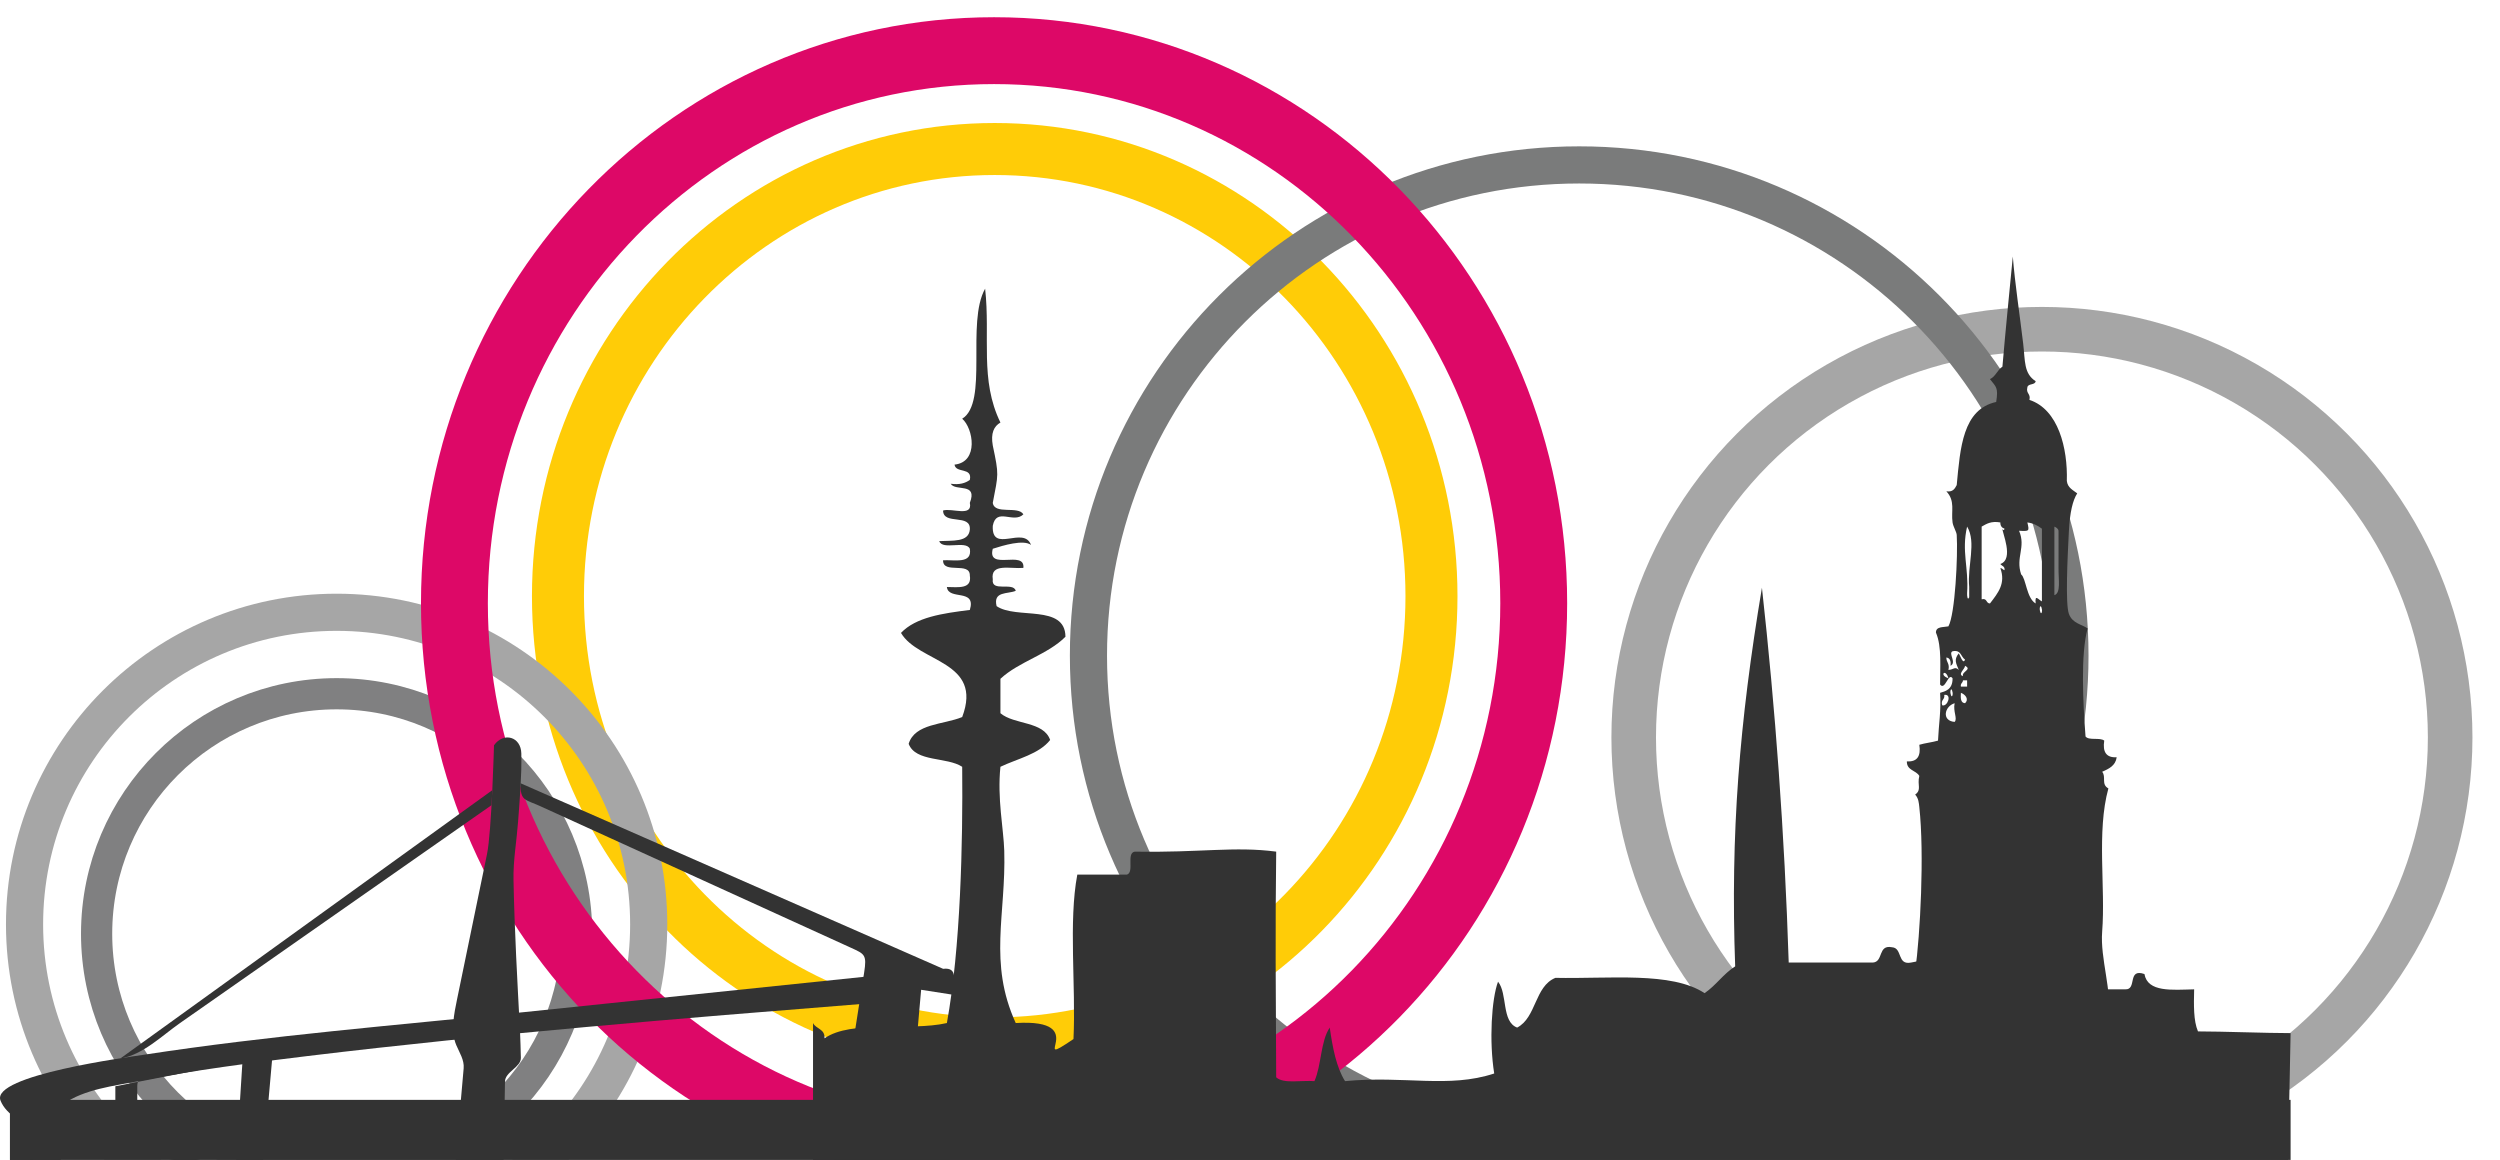 <?xml version="1.0" encoding="utf-8"?>
<!-- Generator: Adobe Illustrator 15.1.0, SVG Export Plug-In . SVG Version: 6.00 Build 0)  -->
<!DOCTYPE svg PUBLIC "-//W3C//DTD SVG 1.1//EN" "http://www.w3.org/Graphics/SVG/1.1/DTD/svg11.dtd">
<svg version="1.1" id="Layer_1" xmlns="http://www.w3.org/2000/svg" xmlns:xlink="http://www.w3.org/1999/xlink" x="0px" y="0px"
	 width="1682.404px" height="780.612px" viewBox="0 0 1682.404 780.612" enable-background="new 0 0 1682.404 780.612"
	 xml:space="preserve">
<path fill="none" stroke="#FFCC07" stroke-width="35" d="M669.405,100.28c162.329,0,293.923,134.729,293.923,300.93
	c0,166.197-131.594,300.93-293.923,300.93c-162.324,0-293.918-134.732-293.918-300.93
	C375.487,235.009,507.081,100.28,669.405,100.28z"/>
<path fill="none" stroke="#808081" stroke-width="21" d="M226.542,466.859c89.204,0,161.52,72.315,161.52,161.52
	c0,89.208-72.315,161.522-161.52,161.522c-89.208,0-161.523-72.314-161.523-161.522C65.019,539.174,137.334,466.859,226.542,466.859
	z"/>
<path fill="none" stroke="#A6A6A6" stroke-width="25" d="M226.542,412.038c115.988,0,210.015,94.027,210.015,210.019
	c0,115.987-94.026,210.014-210.015,210.014c-115.992,0-210.018-94.026-210.018-210.014
	C16.524,506.065,110.551,412.038,226.542,412.038z"/>
<circle fill="none" stroke="#A6A6A6" stroke-width="30" cx="1374.14" cy="496.268" r="274.722"/>
<path fill="none" stroke="#7A7B7B" stroke-width="25" d="M1062.749,110.981c182.395,0,330.246,147.852,330.246,330.238
	c0,182.41-147.852,330.27-330.246,330.27c-182.4,0-330.264-147.855-330.264-330.27
	C732.485,258.833,880.348,110.981,1062.749,110.981z"/>
<path fill="none" stroke="#DD0867" stroke-width="45" d="M668.973,34.089c200.57,0,363.163,166.477,363.163,371.833
	c0,205.359-162.593,371.836-363.163,371.836c-200.574,0-363.167-166.478-363.167-371.836
	C305.806,200.565,468.399,34.089,668.973,34.089z"/>
<g>
	<g>
		<g>
			<path fill="#333333" d="M1286.04,688.558c6.019-9.852,1.099-22.767,2.787-34.958c3.444-24.715,6.259-78.839,2.796-110.457
				c-0.276-2.549-0.492-6-2.796-8.386c4.573-3.433,1.233-6.146,2.796-12.591c-2.203-3.85-8.498-3.615-8.386-9.78
				c6.95,0.429,9.567-3.481,8.386-11.186c3.958-1.178,8.632-1.628,12.587-2.795c0.459-10.727,2.185-20.187,1.401-32.162
				c3.258-0.973,8.517-2.031,8.387-9.784c-2.837-4.223-5.018,8.654-8.387,4.196c-0.101-10.987,1.315-25.415-2.803-34.953
				c-0.041-4.238,4.909-3.481,8.39-4.193c4.514-7.928,6.474-47.877,5.599-61.522c-0.142-2.131-2.404-5.594-2.796-8.386
				c-1.096-7.741,1.979-14.379-4.192-20.977c4.386,0.664,5.709-1.745,6.988-4.189c2.386-25.114,4.021-50.981,26.567-55.931
				c1.524-9.848-0.008-9.952-4.197-15.379c3.869-1.729,4.965-6.225,8.391-8.386c2.124-24.909,4.622-49.446,6.992-74.105
				c1.342,17.462,4.782,40.042,6.988,58.723c1.354,11.491,0.339,20.045,8.387,25.166c-0.384,2.877-5.208,1.32-5.595,4.197
				c-1.014,4.275,2.414,4.111,1.402,8.386c19.471,6.429,25.82,32.55,25.169,54.533c0.511,4.614,4.126,6.124,6.992,8.386
				c-3.012,4.629-4.954,12.863-5.595,25.17c-0.984,19.039-2.438,49.226,0,55.927c2.379,6.526,8.686,6.955,12.584,9.784
				c-4.756,17.484-3.131,49.64-1.397,72.707c2.216,2.919,9.784,0.47,12.587,2.796c-1.183,7.708,1.435,11.617,8.387,11.186
				c-0.799,5.735-5.279,7.768-9.784,9.787c2.888,3.362-0.881,8.453,4.192,11.186c-8.037,29.274-1.831,66.442-4.192,96.476
				c-1.418,18.036,6.812,39.993,4.192,57.332 M1311.206,456.448C1309.345,449.523,1304.608,454.272,1311.206,456.448
				L1311.206,456.448z M1348.958,355.779c-1.752-0.57-2.855-1.804-2.795-4.189c-6.229-1.103-9.292,0.955-12.587,2.792
				c0,16.311,0,32.621,0,48.935c3.819-1.017,2.817,2.784,5.595,2.799c5.59-7.275,10.674-13.485,6.992-23.776
				c1.4-0.003,1.665,1.133,2.795,1.397c0.421-2.747-1.882-2.773-2.795-4.193c9.444-3.272,1.024-21.473,1.4-23.772
				C1347.561,356.554,1348.694,357.367,1348.958,355.779z M1360.148,386.54c3.324,2.617,3.581,16.008,9.779,19.579
				c-0.662-6.608,1.744-2.609,4.202-1.398c0-16.317,0-32.628,0-48.938c-2.696-1.968-5.634-3.697-9.792-4.197
				c1.4,5.941,1.376,5.967-5.592,5.595C1363.546,368.44,1356.279,374.881,1360.148,386.54z M1323.789,399.123
				c-0.101,1.96,0.313,5.349,1.401,2.795c0-2.326,0-4.663,0-6.992c-1.35-14.167,4.998-29.922-1.401-40.548
				C1319.894,371.146,1324.966,381.899,1323.789,399.123z M1382.519,400.524c4.505-1.372,2.684-10.585,2.79-18.181
				c0.132-8.927-0.093-18.081,0-25.17c-0.289-1.565-1.546-2.176-2.79-2.795C1382.519,369.764,1382.519,385.146,1382.519,400.524z
				 M1374.129,411.713c0.376-1.904-0.87-5.457-1.402-2.803C1372.351,410.815,1373.592,414.371,1374.129,411.713z M1322.39,443.865
				c-2.851-1.808-2.538-6.776-8.382-5.594c-3.149,1.394,3.022,7.625-1.401,9.783c0.391-3.187-0.335-5.255-2.796-5.591
				c-0.033,3.295,2.411,4.115,1.397,8.387c3.478-0.149,4.332-2.617,6.989,0c-1.692-4.287-3.578-6.832,0-11.186
				C1319.013,440.92,1321.135,447.652,1322.39,443.865z M1320.997,455.05c-1.069-3.127,6.452-4.454,1.394-6.988
				C1322.424,450.157,1317.203,453.78,1320.997,455.05z M1319.599,462.042c1.401,0,2.791,0,4.193,0c0-1.397,0-2.792,0-4.192
				c-0.929,0-1.86,0-2.792,0C1320.918,459.635,1319.196,459.788,1319.599,462.042z M1314.008,467.641
				c0.38-1.904-0.872-5.464-1.401-2.799C1312.227,466.747,1313.468,470.294,1314.008,467.641z M1322.39,473.232
				c2.919-2.784,0.049-5.975-2.791-6.992C1319.394,469.709,1319.334,473.023,1322.39,473.232z M1307.012,474.629
				c3.615,1.26,6.858-7.897,1.397-6.988C1308.98,471.01,1305.86,470.678,1307.012,474.629z M1315.403,485.815
				c2.086-2.255-1.204-7.011,0-12.579C1308.48,475.296,1306.501,485.136,1315.403,485.815z"/>
		</g>
	</g>
	<g>
		<g>
			<path fill="#333333" d="M1538.627,835.411c-115.701,2.289-174.544-8.479-296.287-7.473
				c-95.723,0.798-208.821-2.918-314.015-2.571l-381.192,4.36V688.469c1.953,4.055,8.163,3.846,7.719,10.298
				c18.16-12.732,57.229-4.547,82.368-10.298c9.162-50.546,10.82-120.606,10.299-172.452c-10.377-6.776-31.283-3.042-36.035-15.446
				c4.234-13.786,23.254-12.784,36.035-18.021c14.282-37.917-29.431-36.527-41.189-56.625
				c10.019-10.574,28.003-13.183,46.333-15.441c4.495-14.797-14.432-6.165-15.442-15.446c7.823,0.104,16.94,1.499,15.442-7.715
				c0.201-9.646-18.223-0.66-18.014-10.298c8.229-0.347,19.698,2.538,18.014-7.723c-2.676-5.908-18.379,1.222-20.593-5.151
				c8.927-0.507,19.783,0.913,20.593-7.723c0.823-11.114-17.854-2.735-18.014-12.866c5.848-1.875,20.078,4.64,18.014-5.147
				c5.441-14.019-9.684-7.477-12.87-12.874c5.968,0.824,9.881-0.41,12.87-2.576c1.905-8.766-9.482-4.242-10.298-10.294
				c16.519-1.737,12.571-24.574,5.15-30.884c17.787-10.839,2.549-64.649,15.442-87.516c3.597,32.747-3.731,61.316,10.298,90.087
				c-4.375,2.497-6.616,7.111-5.15,15.442c4.264,20.198,3.761,18.964,0,38.61c1.233,8.208,17.118,1.756,20.593,7.723
				c-6.683,6.542-18.174-5.058-20.593,7.723c-0.906,19.054,20.802-0.343,25.735,12.866c-5.079-3.794-18.732,0.32-25.735,2.576
				c-4.03,15.185,21.855,0.458,20.593,12.87c-8.651,0.79-22.312-3.429-20.593,7.727c-1.208,8.927,13.966,1.472,15.438,7.715
				c-5.412,2.307-15.36,0.086-12.866,10.294c13.205,9.102,46.146-1.528,46.337,20.597c-11.957,12.058-31.335,16.717-43.758,28.305
				c0,7.727,0,15.453,0,23.161c9.284,7.876,29.062,5.251,33.46,18.024c-7.589,9.575-21.827,12.494-33.46,18.021
				c-2.244,21.428,2.146,41.67,2.575,56.624c1.227,42.949-10.823,75.167,7.72,115.832c52.375-3.176,6.914,32.389,38.859,10.782
				c1.707-36.038-3.421-78.925,2.58-110.681c11.147,0,22.304,0,33.459,0c5.077-1.781-0.637-14.36,5.151-15.445
				c44.134,0.771,67.198-3.712,95.234,0c-0.66,54.142-0.306,92.7,0,151.866c4.868,4.565,17,1.871,25.74,2.575
				c4.756-10.686,4.07-26.817,10.291-36.038c1.949,13.496,4.361,26.537,10.298,36.038c40.135-3.846,69.585,5.01,100.386-5.147
				c-3.496-21.912-1.771-50.184,2.575-61.786c6.505,8.085,2.256,26.926,12.863,30.892c12.985-6.746,11.729-27.738,25.74-33.463
				c36.132,0.764,78.175-4.395,100.382,10.294c7.683-5.195,12.703-13.041,20.597-18.021c-3.217-89.565,2.77-163.749,18.011-254.816
				c8.964,81.123,15.218,164.964,18.018,252.241c18.878,0,37.756,0,56.631,0c7.257-0.459,3.21-12.229,12.862-10.295
				c7.265,0.466,3.221,12.229,12.87,10.295c36.054-7.705,53.177,9.713,92.668,5.154c3.719,3.138,3.909,9.813,7.723,12.87
				c14.585,0,29.173,0,43.761,0c8.104,0.388,1.085-14.364,12.87-10.299c2.188,12.397,18.525,10.649,33.455,10.299
				c-0.249,10.552-0.5,21.089,2.577,28.309c16.303,0,46.037,1.159,62.342,1.159"/>
		</g>
	</g>
	<g>
		<path fill="#333333" d="M581.618,657.338c-76.155,7.936-152.31,15.855-228.464,23.731c-85.63,8.849-171.729,15.703-256.833,28.812
			c-8.662,1.335-102.701,13.683-95.977,30.75c7.693,19.516,48.853,25.781,65.778,29.762c42.976,10.123,86.945,16.03,130.651,21.946
			c-30.851-5.218-61.622-11.275-92.025-18.647c-5.975-1.454-77.437-19.292-61.82-30.791c13.377-9.84,34.31-12.199,50.042-15.315
			c37.727-7.461,75.995-12.322,114.15-16.929c124.463-15.031,249.545-25.229,374.501-35.182v-18.137H581.618z"/>
		<path fill="#333333" d="M327.748,574.732c-6.716,32.547-13.432,65.1-20.141,97.646c-2.005,9.735-4.518,21.554-0.574,30.909
			c2.166,5.137,5.483,10.012,4.991,15.629c-0.827,9.389-1.644,18.781-2.471,28.174c-0.929,10.56-1.85,21.114-2.781,31.674
			c-0.193,2.24,0.399,12.494-1.602,13.858c-6.784,4.633-14.35,6.676-14.35,15.17c0,7.264,1.536,5.475,8.423,5.938
			c33.904,2.277,67.81,4.551,101.709,6.824c-12.098-7.589-24.189-15.185-36.284-22.777c-7.6-4.767-27.06-11.502-26.669-21.408
			c0.642-16.136,1.834-32.356,1.834-48.5c0-6.496,10.877-9.746,10.689-16.001c-0.183-5.918-0.257-11.841-0.573-17.741
			c-1.796-33.97-3.72-67.978-4.379-101.98c-0.257-13.232,2.086-25.797,3.067-39.018c1.133-15.263,2.501-30.749,2.199-46.057
			c-0.224-11.201-11.812-14.749-18.39-5.539C332.445,501.526,330.883,559.517,327.748,574.732
			C327.748,574.732,330.883,559.517,327.748,574.732z"/>
		<path fill="#333333" d="M634.679,651.971c-94.821-41.61-189.624-83.27-284.437-124.903c0,12.177,2.806,10.664,13.545,15.554
			c15.221,6.937,30.459,13.881,45.685,20.824c40.582,18.491,81.164,36.981,121.738,55.477c13.847,6.31,27.701,12.624,41.551,18.935
			c9.14,4.166,10.652,4.662,8.786,16.563c-2.688,17.142-5.375,34.283-8.059,51.424c-2.062,13.15-1.741,30.188-8.092,42.1
			c-5.96,11.183-4.074,25.11-4.611,37.611c-0.093,2.099-2.18,13.981-0.667,15.509c1.268,1.279,9.448,0.489,11.145,0.578
			c17.108,0.888,34.212,1.767,51.316,2.653c12.129,0.627,15.26,4.34,15.919-7.945c0.865-16.188,1.741-32.379,2.606-48.569
			c0.29-5.342,0.995-5.021-4.433-5.972c-7.271-1.271-14.54-2.542-21.808-3.817c-1.786-0.309,4.491-64.697,5.031-71.912
			c7.161,1.114,14.32,2.232,21.492,3.351C641.395,660.977,645.465,650.704,634.679,651.971L634.679,651.971z"/>
		<path fill="#333333" d="M163.172,714.335c-1.033,16.317-2.069,32.64-3.102,48.961c-0.443,7.044-0.895,14.089-1.345,21.137
			c-0.089,1.514,15.371,3.567,17.708,4.019c2.27-25.614,4.54-51.224,6.81-76.837c-25.025,3.969-50.045,7.936-75.07,11.9
			c-7.623,1.204-15.796-0.927-15.796,7.421c0,12.979,0,25.965,0,38.943c-8.479-2.397-14.752-0.955-14.752-10.116
			c0-9.59,0-19.173,0-28.759"/>
		<path fill="#333333" d="M40.907,763.628c0,11.271,0,22.542,0,33.81c0,5.605,1.771,7.663-3.909,7.663c-7.407,0-14.809,0-22.211,0
			c-2.463,0-8.083,1.573-8.083-1.502c0-5.844,0-11.685,0-17.533c0-12.68,0-25.364,0-38.04"/>
		<path fill="#333333" d="M18.123,762.79c1.685,0.72,9.404,2.903,9.404,4.607c0,1.908,0.791,12.854-0.697,12.854
			c-5.33,0-8.707,2.062-8.707-3.682c0-5.487,0-10.98,0-16.464"/>
		<path fill="#333333" d="M330.786,541.843c-42.248,29.546-84.496,59.099-126.741,88.645
			c-27.623,19.318-55.241,38.641-82.864,57.958c-12.449,8.711-25.043,21.417-40.266,23.918
			c83.46-60.202,166.917-120.408,250.385-180.61C331.132,535.112,330.96,538.477,330.786,541.843L330.786,541.843z"/>
	</g>
</g>
<rect x="6.703" y="740.154" fill="#333333" width="1534.786" height="148.717"/>
</svg>
